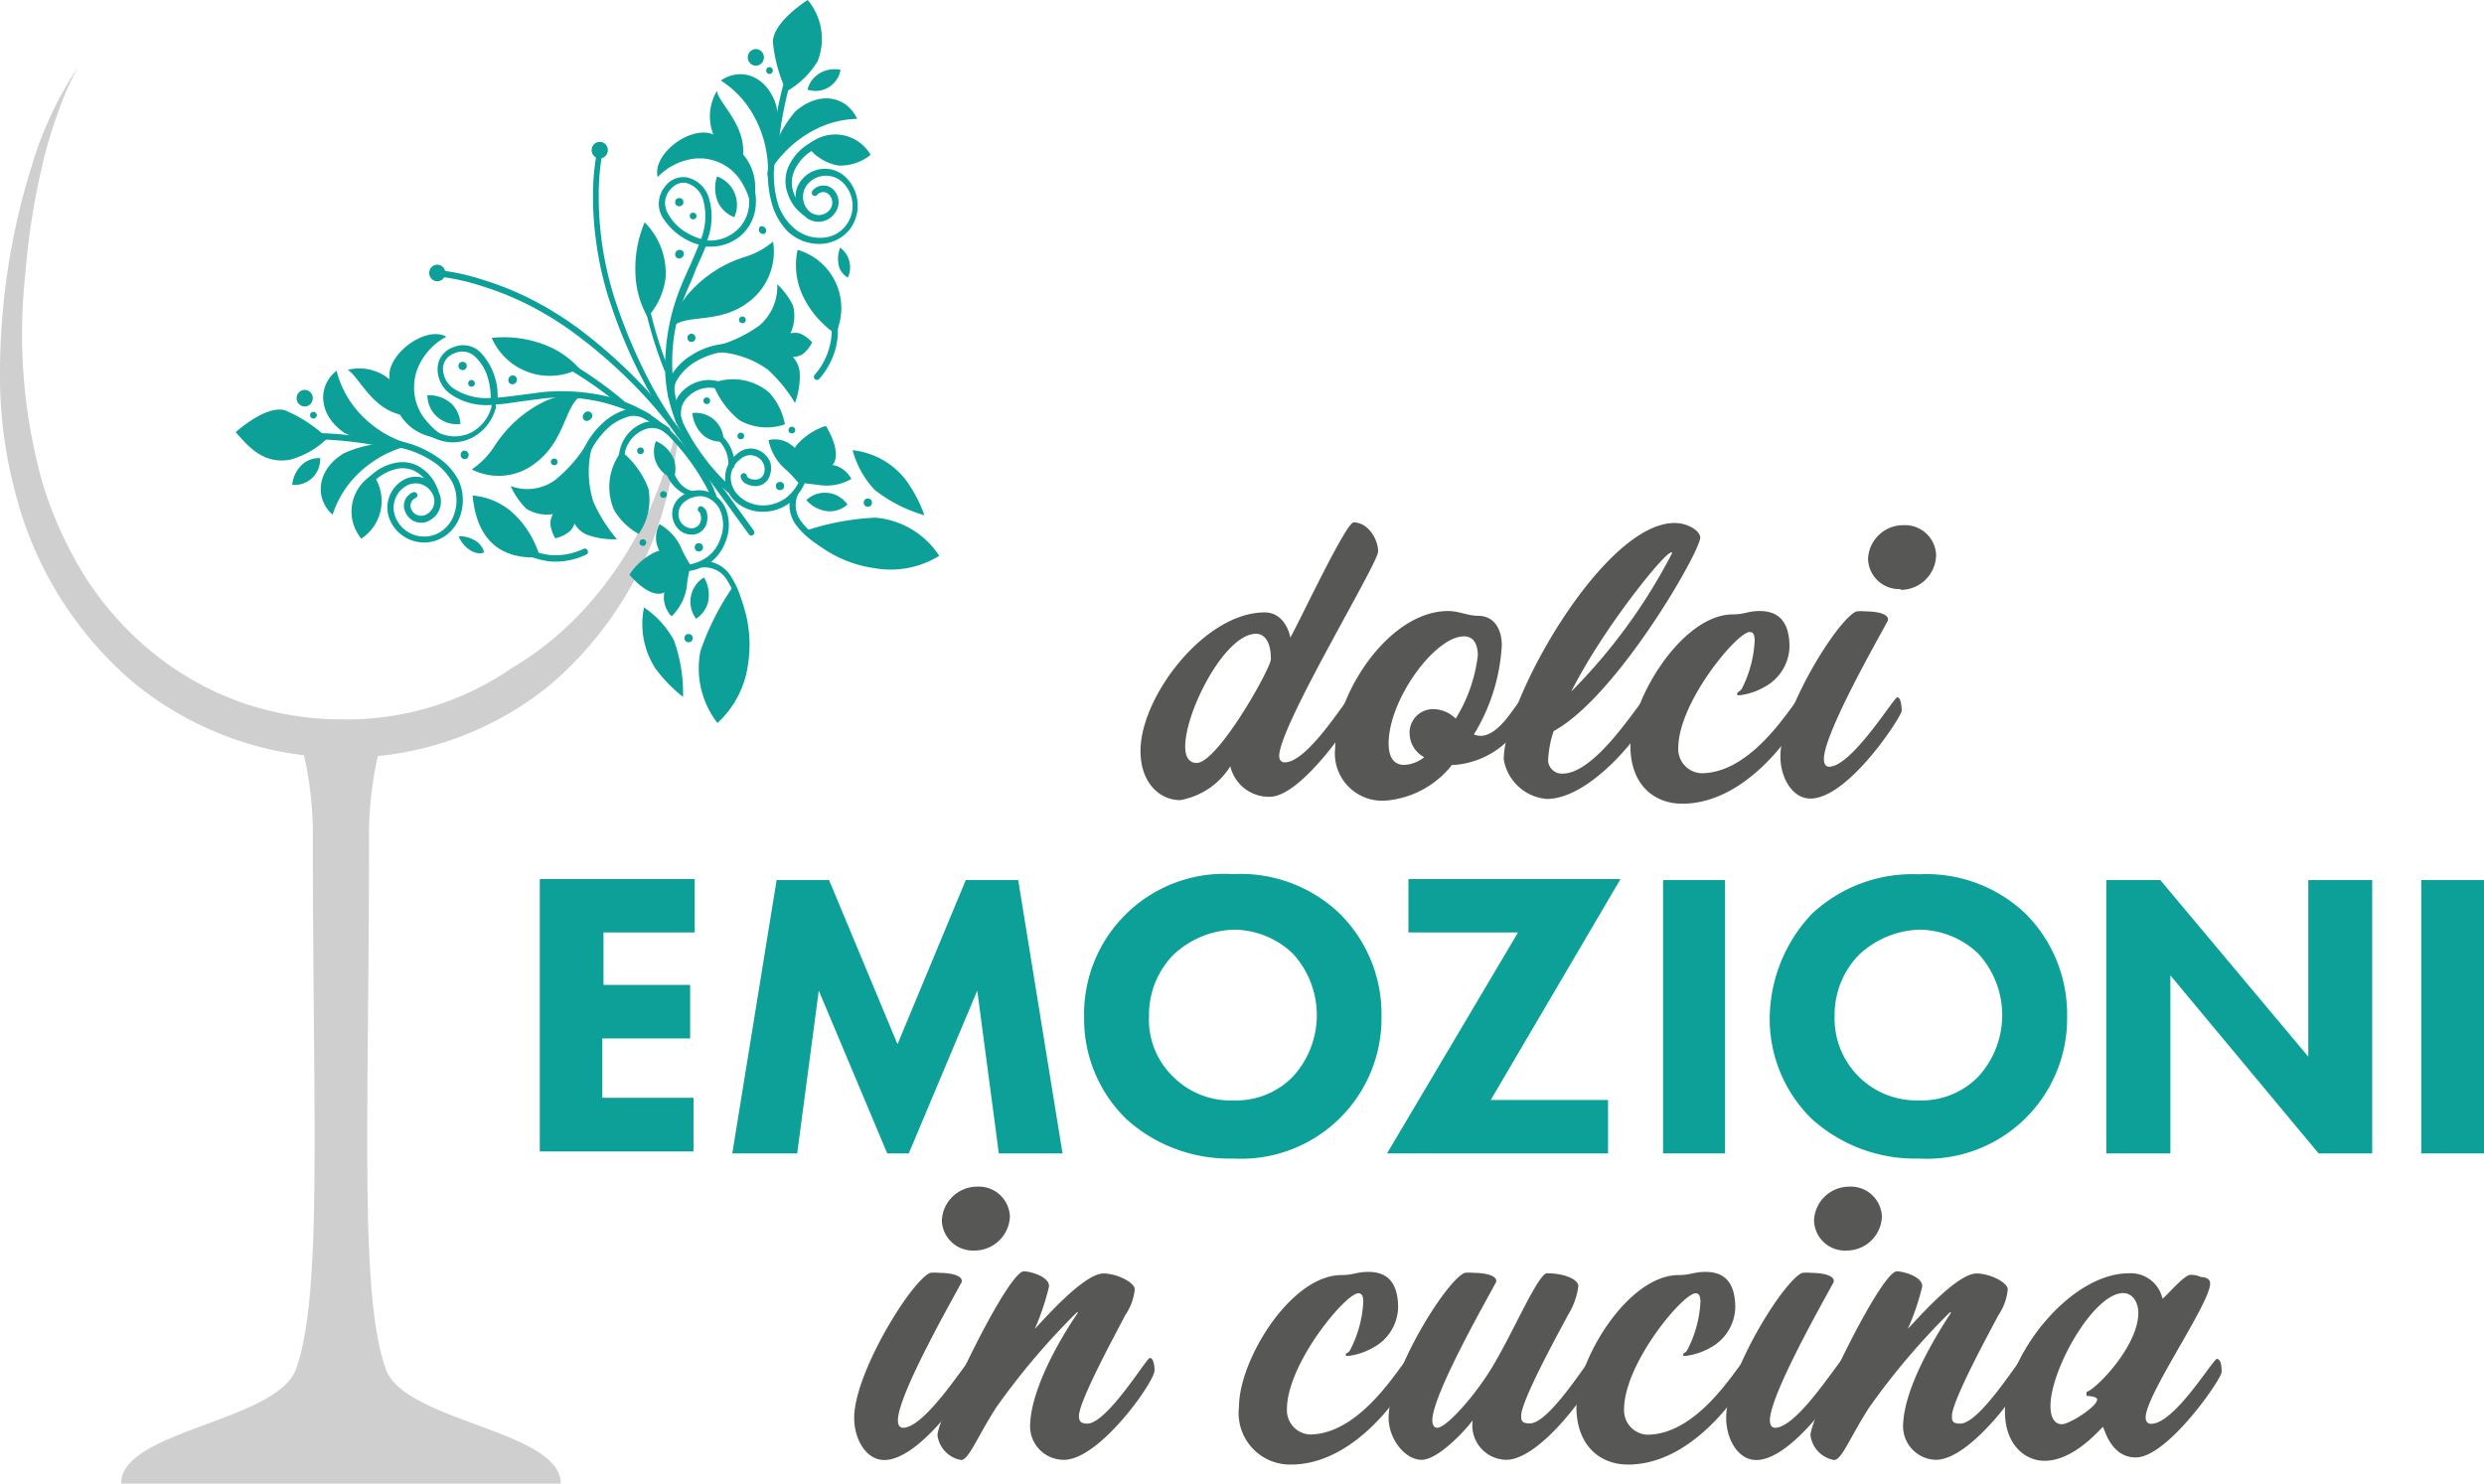 <svg id="Livello_1" data-name="Livello 1" xmlns="http://www.w3.org/2000/svg" width="125.54" height="75" viewBox="0 0 125.54 75">
  <defs>
    <style>
      .cls-1 {
        fill: #575756;
      }

      .cls-2 {
        fill: #0da098;
      }

      .cls-3 {
        fill: #cfcfcf;
      }
    </style>
  </defs>
  <title>Logo dolci emozioni in cucina Rea</title>
  <g>
    <g>
      <path class="cls-1" d="M67.47,39.85c0,.19.1.32.28.32,1.19,0,3.14-3.29,3.3-3.29s.26.32.26.67S68.6,41.91,67,41.91a2,2,0,0,1-2-1.54,3.76,3.76,0,0,1-2.54,1.71c-1,0-2-.84-2-2.49,0-2.73,3.23-7,6.28-7,1,0,1.28,1.11,1.29,1.28.5-.89,2.82-5.83,3.2-5.83.74,0,1.24.86,1.24,1.47S67.47,38.33,67.47,39.85ZM66.3,33.67c-1.57,0-3.58,3.92-3.58,5.7,0,.52.19.83.58.83,1.06,0,3.75-4.78,3.75-5.25C67.05,34,66.68,33.67,66.3,33.67Z" transform="translate(-2.82 -1.63)"/>
      <path class="cls-1" d="M80,37.64a4.36,4.36,0,0,1-3.65,2.66h-.15a4.74,4.74,0,0,1-3.31,1.8,2.39,2.39,0,0,1-2.59-2.66c0-2.71,2.71-6.92,5.71-6.92.54,0,1,.24,1.5.24.88,0,1.21.75,1.21,1.49a9.62,9.62,0,0,1-1.41,4.51,1.14,1.14,0,0,0,.32.07c1.07,0,1.87-1.84,2.13-1.84s.28.25.28.49A.31.31,0,0,1,80,37.64ZM76.81,33.8C75.34,33.8,73,37,73,39.22c0,.63.22,1.08.8,1.08a1.78,1.78,0,0,0,1-.39,1.39,1.39,0,0,1-.74-1.19,1.19,1.19,0,0,1,1.24-1.24,1.64,1.64,0,0,1,1.09.48,7.79,7.79,0,0,0,1.12-3.21C77.5,34.28,77.35,33.8,76.81,33.8Z" transform="translate(-2.82 -1.63)"/>
      <path class="cls-1" d="M81.34,38.59a5.35,5.35,0,0,0-.28,1.5.7.7,0,0,0,.73.65c1.76,0,4-3.86,4.23-3.86s.24.41.24.61c0,.65-2.88,4.53-5.27,4.53a2.4,2.4,0,0,1-2.17-2c0-3,5.05-11.95,8.63-11.95.72,0,1.3.43,1.3.73C88.75,29.52,84.53,36.86,81.34,38.59Zm5.89-9c-.28,0-3.35,3.73-5,7a28.45,28.45,0,0,0,5.1-7A.06.06,0,0,0,87.23,29.57Z" transform="translate(-2.82 -1.63)"/>
      <path class="cls-1" d="M87.84,42.26c-1.39,0-2.62-.92-2.62-2.93,0-2.35,2.62-6.64,5.18-6.64.59,0,.76-.17,1.35-.17.86,0,1.51.43,1.51,1.82a2.38,2.38,0,0,1-1.23,2,3.42,3.42,0,0,1-1.29.44c-.13,0-.12,0-.12-.09s.1-.06.23-.24A5.94,5.94,0,0,0,91.5,34c0-.25-.06-.42-.25-.42-.64,0-3.61,3.56-3.61,5.86a1.22,1.22,0,0,0,1.16,1.28c2.75,0,4.76-3.84,5-3.84s.22.43.22.65S91.48,42.26,87.84,42.26Z" transform="translate(-2.82 -1.63)"/>
      <path class="cls-1" d="M94.32,42c-.93,0-1.52-1.07-1.52-2.13,0-2.27,2.89-6.94,3.84-7.33a2.27,2.27,0,0,1,.48,0c.47,0,1.12.09,1.12.41a.29.29,0,0,1-.06.15C97.79,33.84,95,38.7,95,40c0,.28.11.39.26.39,1.15,0,3.28-3.51,3.45-3.51s.22.43.22.69S96.25,42,94.32,42Zm4.55-10.59a1.57,1.57,0,0,1-1.64-1.53,1.78,1.78,0,0,1,1.8-1.7,1.57,1.57,0,0,1,1.64,1.52A1.79,1.79,0,0,1,98.87,31.45Z" transform="translate(-2.82 -1.63)"/>
    </g>
    <g>
      <path class="cls-1" d="M47.51,75.44c-.93,0-1.52-1.07-1.52-2.13,0-2.26,2.89-6.94,3.84-7.33a2.27,2.27,0,0,1,.48,0c.47,0,1.12.1,1.12.41a.29.29,0,0,1-.06.15c-.39.74-3.17,5.6-3.17,6.89,0,.27.11.38.26.38,1.15,0,3.28-3.5,3.45-3.5s.22.42.22.68S49.44,75.44,47.51,75.44Zm4.55-10.59a1.57,1.57,0,0,1-1.64-1.52,1.79,1.79,0,0,1,1.8-1.71,1.57,1.57,0,0,1,1.64,1.52A1.79,1.79,0,0,1,52.06,64.85Z" transform="translate(-2.82 -1.63)"/>
      <path class="cls-1" d="M56.59,75.43a1.7,1.7,0,0,1-1.71-1.66c0-2.11,1.95-5.12,2.43-5.79l-.07,0a36,36,0,0,0-4.07,4.8c-1,1.56-1.39,2.66-1.78,2.66a1.46,1.46,0,0,1-1.19-1.25c0-.87,3.55-8.29,4.37-8.29.27,0,1.27.24,1.27.76a12.89,12.89,0,0,1-.72,2.15l0,0c.33-.33,2.45-2.8,3.47-2.8.69,0,1.58.46,1.58.8a2.79,2.79,0,0,1-.49,1.32c-.24.5-2.33,4.28-2.33,5.08,0,.22.05.39.42.39,1,0,3-3.32,3.16-3.32s.24.31.24.63C61.19,71.44,58.41,75.43,56.59,75.43Z" transform="translate(-2.82 -1.63)"/>
      <path class="cls-1" d="M68.06,75.67a2.6,2.6,0,0,1-2.62-2.93c0-2.36,2.62-6.65,5.18-6.65.59,0,.76-.16,1.36-.16.85,0,1.5.42,1.5,1.81a2.37,2.37,0,0,1-1.23,2,3.42,3.42,0,0,1-1.29.44c-.13,0-.12,0-.12-.09s.1,0,.23-.24a5.88,5.88,0,0,0,.65-2.41c0-.26-.06-.43-.25-.43-.64,0-3.61,3.56-3.61,5.87A1.23,1.23,0,0,0,69,74.15c2.74,0,4.75-3.85,5-3.85s.22.43.22.65S71.7,75.67,68.06,75.67Z" transform="translate(-2.82 -1.63)"/>
      <path class="cls-1" d="M78.94,75.43a1.74,1.74,0,0,1-1.69-2c-.3.43-1.73,2-2.58,2S73,74.37,73,73.31c0-2.26,2.9-6.94,3.84-7.33a2.34,2.34,0,0,1,.48,0c.47,0,1.12.1,1.12.41a.29.29,0,0,1-.06.15c-.39.74-3.17,5.6-3.17,6.89,0,.27.11.38.26.38.43,0,2-1.67,3-3.47C79.38,68.76,80.59,66,81,66c.91,0,1.59.32,1.59.65a3.69,3.69,0,0,1-.53,1.47c-.26.5-2.36,4.28-2.36,5.08,0,.22,0,.39.44.39,1,0,3-3.32,3.14-3.32s.24.31.24.63C83.52,71.44,80.76,75.43,78.94,75.43Z" transform="translate(-2.82 -1.63)"/>
      <path class="cls-1" d="M85.1,75.67c-1.39,0-2.61-.93-2.61-2.93,0-2.36,2.61-6.65,5.17-6.65.6,0,.76-.16,1.36-.16.85,0,1.5.42,1.5,1.81a2.38,2.38,0,0,1-1.22,2,3.46,3.46,0,0,1-1.3.44c-.13,0-.11,0-.11-.09s.09,0,.22-.24a5.88,5.88,0,0,0,.65-2.41c0-.26-.06-.43-.24-.43-.65,0-3.62,3.56-3.62,5.87a1.23,1.23,0,0,0,1.17,1.28c2.74,0,4.75-3.85,5-3.85s.22.43.22.65S88.74,75.67,85.1,75.67Z" transform="translate(-2.82 -1.63)"/>
      <path class="cls-1" d="M91.58,75.44c-.93,0-1.52-1.07-1.52-2.13,0-2.26,2.9-6.94,3.84-7.33a2.34,2.34,0,0,1,.48,0c.47,0,1.12.1,1.12.41a.29.29,0,0,1-.06.15c-.39.74-3.17,5.6-3.17,6.89,0,.27.11.38.26.38,1.15,0,3.28-3.5,3.45-3.5s.22.42.22.68S93.51,75.44,91.58,75.44Zm4.55-10.59a1.56,1.56,0,0,1-1.63-1.52,1.78,1.78,0,0,1,1.79-1.71,1.57,1.57,0,0,1,1.64,1.52A1.78,1.78,0,0,1,96.13,64.85Z" transform="translate(-2.82 -1.63)"/>
      <path class="cls-1" d="M100.66,75.43A1.7,1.7,0,0,1,99,73.77c0-2.11,2-5.12,2.43-5.79l-.07,0a36,36,0,0,0-4.07,4.8c-1,1.56-1.39,2.66-1.78,2.66a1.46,1.46,0,0,1-1.19-1.25c0-.87,3.55-8.29,4.37-8.29.27,0,1.28.24,1.28.76a12,12,0,0,1-.73,2.15l0,0c.33-.33,2.45-2.8,3.47-2.8.69,0,1.58.46,1.58.8a2.77,2.77,0,0,1-.48,1.32c-.25.5-2.34,4.28-2.34,5.08,0,.22,0,.39.42.39,1,0,3-3.32,3.16-3.32s.24.31.24.63C105.26,71.44,102.48,75.43,100.66,75.43Z" transform="translate(-2.82 -1.63)"/>
      <path class="cls-1" d="M110.76,75.31c-1.3,0-1.6-1.54-1.66-1.54s-1.41,1.71-2.95,1.71c-1,0-2-.83-2-2.48,0-2.73,3.23-7,6.27-7a1.64,1.64,0,0,1,1.69,1.28c.09,0,1.08-1.2,1.41-1.2a1.21,1.21,0,0,1,.54.11c.19,0,.46.07.46.33,0,1-3.26,5.62-3.26,6.77,0,.19.09.32.28.32,1.18,0,3.13-3.28,3.32-3.28s.24.31.24.66S112.37,75.31,110.76,75.31ZM110.13,67c-1.51,0-3.68,3.88-3.68,5.7,0,.59.2.93.58.93s1.78-.89,1.78-1.25c0-.14-.39-.18-.54-.18V72c.48-.13,2.62-2.32,2.62-4C110.89,67.43,110.57,67,110.13,67Z" transform="translate(-2.82 -1.63)"/>
    </g>
    <path class="cls-2" d="M37.93,48.77H33.32v2.65H37.7v2.71H33.26v3h4.61v2.71H30.1V46.07h7.83Z" transform="translate(-2.82 -1.63)"/>
    <path class="cls-2" d="M39.83,59.94l2.24-13.82h2.65l3.46,8.3,3.45-8.3h2.65l2.24,13.82H53.3l-1.09-8.23-3.46,8.23H47.66L44.2,51.71l-1.09,8.23Z" transform="translate(-2.82 -1.63)"/>
    <path class="cls-2" d="M70.5,47.79A7.14,7.14,0,0,1,72.64,53a7.1,7.1,0,0,1-7.49,7.2,7.76,7.76,0,0,1-5.41-2,7.06,7.06,0,0,1-2.13-5.13,7.09,7.09,0,0,1,7.54-7.25A7.24,7.24,0,0,1,70.5,47.79Zm-8.4,2.13A4.35,4.35,0,0,0,60.89,53a4,4,0,0,0,1.27,3.11,4.08,4.08,0,0,0,3,1.15,4,4,0,0,0,3-1.2,4.6,4.6,0,0,0,0-6.22,4.34,4.34,0,0,0-3-1.21A4.66,4.66,0,0,0,62.1,49.92Z" transform="translate(-2.82 -1.63)"/>
    <path class="cls-2" d="M78.16,57.24h5.93v2.7H72.92l6.62-11.17H74v-2.7H84.72Z" transform="translate(-2.82 -1.63)"/>
    <path class="cls-2" d="M90,46.12V59.94H86.87V46.12Z" transform="translate(-2.82 -1.63)"/>
    <path class="cls-2" d="M105.16,47.79A7.18,7.18,0,0,1,107.29,53a7.09,7.09,0,0,1-7.49,7.2,7.78,7.78,0,0,1-5.41-2,7.06,7.06,0,0,1-2.13-5.13,7.76,7.76,0,0,1,2.13-5.24,7.44,7.44,0,0,1,5.41-2A7.28,7.28,0,0,1,105.16,47.79Zm-8.41,2.13A4.35,4.35,0,0,0,95.54,53a4.14,4.14,0,0,0,4.26,4.26,4,4,0,0,0,3-1.2,4.6,4.6,0,0,0,0-6.22,4.34,4.34,0,0,0-3-1.21A4.66,4.66,0,0,0,96.75,49.92Z" transform="translate(-2.82 -1.63)"/>
    <path class="cls-2" d="M109.27,59.94V46.12H112l7.48,8.93V46.12h3.23V59.94H120l-7.49-9v9Z" transform="translate(-2.82 -1.63)"/>
    <path class="cls-2" d="M128.36,46.12V59.94h-3.17V46.12Z" transform="translate(-2.82 -1.63)"/>
    <g>
      <path class="cls-3" d="M22.32,70.85c-1.35-3.78-.85-12.68-.85-26.71A18.19,18.19,0,0,1,22,39.5H18.11a18.19,18.19,0,0,1,.52,4.64c0,14,.5,22.93-.85,26.71-1,2.66-8.84,3.09-8.84,5.78H31.16C31.16,73.94,23.27,73.51,22.32,70.85Z" transform="translate(-2.82 -1.63)"/>
      <path class="cls-3" d="M28.69,35.4A14.69,14.69,0,0,1,20.13,38a15.47,15.47,0,0,1-5-.82,15.19,15.19,0,0,1-4.46-2.45A16.18,16.18,0,0,1,7.2,30.91,19.85,19.85,0,0,1,5,26.15a27.81,27.81,0,0,1-.9-10.66,36.24,36.24,0,0,1,.83-5.38,21.26,21.26,0,0,1,.76-2.62A14.61,14.61,0,0,1,6.78,5a18.28,18.28,0,0,0-2.35,5,34.86,34.86,0,0,0-1.24,5.42A35.75,35.75,0,0,0,2.82,21a23.07,23.07,0,0,0,.79,5.6,18.59,18.59,0,0,0,6,9.57,16.71,16.71,0,0,0,10.55,3.76,16.32,16.32,0,0,0,10.55-3.75,18.5,18.5,0,0,0,5.86-9.64,24.51,24.51,0,0,0,.71-4.8C36.41,27.77,33.1,32.81,28.69,35.4Z" transform="translate(-2.82 -1.63)"/>
      <g>
        <g>
          <path class="cls-2" d="M19.83,20.37c-1,.8-.91,2.25.39,3.14a5.79,5.79,0,0,0,3.43.61,5.52,5.52,0,0,1-2.79-1.75A4.92,4.92,0,0,1,19.83,20.37Z" transform="translate(-2.82 -1.63)"/>
          <path class="cls-2" d="M20.19,24.55c-1.34.81-1.51,2.25-.56,3.1a5,5,0,0,1,1.15-1.93,5.58,5.58,0,0,1,2.87-1.6A5.81,5.81,0,0,0,20.19,24.55Z" transform="translate(-2.82 -1.63)"/>
          <path class="cls-2" d="M21.08,28.86a2.27,2.27,0,0,0,.59-3.24A2.15,2.15,0,0,0,21.08,28.86Z" transform="translate(-2.82 -1.63)"/>
          <path class="cls-2" d="M23,25a2.47,2.47,0,0,0-1.62.87,2.38,2.38,0,0,0-.47.74.17.17,0,0,0,.09.21.16.16,0,0,0,.2-.09A2.38,2.38,0,0,1,23,25.31a1.39,1.39,0,0,1,1.06.32,1.82,1.82,0,0,1,.59.84.16.16,0,0,0,.2.1l.05,0a.17.17,0,0,0,.05-.18,2.11,2.11,0,0,0-.7-1A1.7,1.7,0,0,0,23,25Z" transform="translate(-2.82 -1.63)"/>
          <path class="cls-2" d="M22.74,23.88a.16.16,0,0,0-.18.14.16.16,0,0,0,.13.18,4.94,4.94,0,0,1,2.14.85,3,3,0,0,1,.87,1,2.1,2.1,0,0,1,.07,1.58,1.64,1.64,0,0,1-.9,1,1.56,1.56,0,0,1-2.06-.85,1.27,1.27,0,0,1,.65-1.64.93.93,0,0,1,.73,0,1,1,0,0,1,.52.52.76.76,0,0,1-.39,1,.54.54,0,0,1-.72-.3.42.42,0,0,1,.22-.55.16.16,0,0,0,.08-.21.16.16,0,0,0-.21-.08.73.73,0,0,0-.38,1,.86.86,0,0,0,1.13.47l.22-.13A1.08,1.08,0,0,0,25,26.52a1.26,1.26,0,0,0-1.66-.69,1.6,1.6,0,0,0-.82,2.07,1.88,1.88,0,0,0,2.48,1,2,2,0,0,0,.38-.22,2.08,2.08,0,0,0,.69-.95A2.41,2.41,0,0,0,26,25.92a3.14,3.14,0,0,0-1-1.13A5.19,5.19,0,0,0,22.74,23.88Z" transform="translate(-2.82 -1.63)"/>
          <path class="cls-2" d="M32.18,18.33a17.15,17.15,0,0,0-2.67-1.65,15.48,15.48,0,0,0-2.3-.91A10.79,10.79,0,0,0,25,15.29a.16.16,0,0,0-.17.15.15.15,0,0,0,.14.17,10.94,10.94,0,0,1,2.16.47,15.24,15.24,0,0,1,2.25.89A16.43,16.43,0,0,1,32,18.59a25.29,25.29,0,0,1,3.29,2.95,22.67,22.67,0,0,1,2.09,2.6,14.74,14.74,0,0,1,1.42,2.57.15.15,0,0,0,.2.09l0,0a.15.15,0,0,0,0-.18A13.5,13.5,0,0,0,37.63,24a22.17,22.17,0,0,0-2.12-2.65A25.94,25.94,0,0,0,32.18,18.33Z" transform="translate(-2.82 -1.63)"/>
          <path class="cls-2" d="M22.5,20.67c.19,3.44,2.94,3.1,3,3.14a3.06,3.06,0,0,1-1-.76,2.61,2.61,0,0,1-.48-3,3.17,3.17,0,0,1,1.36-1.4C24.34,18.08,22.43,19.5,22.5,20.67Z" transform="translate(-2.82 -1.63)"/>
          <path class="cls-2" d="M20.39,20.33c.4.21.87,1.19,1.69,1.8a2.67,2.67,0,0,0,1.67.54,6,6,0,0,0-1.14-1.77A2.38,2.38,0,0,0,20.39,20.33Z" transform="translate(-2.82 -1.63)"/>
          <path class="cls-2" d="M30.19,22A6.31,6.31,0,0,0,27.8,24.2a4,4,0,0,1-1.14,1.16A3,3,0,0,0,29.93,25c1.5-1.15,1.45-3,2.32-3.38A3.58,3.58,0,0,0,30.19,22Z" transform="translate(-2.82 -1.63)"/>
          <path class="cls-2" d="M27.67,18.71a3.2,3.2,0,0,0,4.43,1.55,4.51,4.51,0,0,0-1.78-1.21A5.79,5.79,0,0,0,27.67,18.71Z" transform="translate(-2.82 -1.63)"/>
          <path class="cls-2" d="M30.38,19.3a.16.16,0,0,0-.21.08.17.17,0,0,0,.08.21,19.18,19.18,0,0,1,3.9,2.53.15.15,0,0,0,.2,0l0,0a.16.16,0,0,0,0-.22A19.13,19.13,0,0,0,30.38,19.3Z" transform="translate(-2.82 -1.63)"/>
          <path class="cls-2" d="M33.54,21.68a10.23,10.23,0,0,0-3.27-.23l-1,.13c-.45.06-.89.12-1.3.15a3.19,3.19,0,0,0-.86-2.28,1.25,1.25,0,0,0-1.37-.27,1.16,1.16,0,0,0-.8,1,1.54,1.54,0,0,0,.72,1.42,3.18,3.18,0,0,0,2,.5s0,.07,0,.1a2.08,2.08,0,0,1-.75,1.12l-.16.11a1.83,1.83,0,0,1-1.45.19,2.12,2.12,0,0,1-1.33-1.05,2.19,2.19,0,0,1-.26-1.36A.16.16,0,0,0,23.5,21a.16.16,0,0,0-.19.12,2.55,2.55,0,0,0,.29,1.59,2.45,2.45,0,0,0,1.53,1.2,2.12,2.12,0,0,0,1.69-.23l.18-.12a2.44,2.44,0,0,0,.88-1.31l0-.18c.43,0,.89-.1,1.37-.16l1-.13a8.59,8.59,0,0,1,6.14,1.67,11.43,11.43,0,0,1,2.45,3.45.15.15,0,0,0,.21.08l0,0a.15.15,0,0,0,0-.19,11.79,11.79,0,0,0-.65-1.23,10.53,10.53,0,0,0-1.88-2.33A7,7,0,0,0,33.54,21.68Zm-5.92.07a3.05,3.05,0,0,1-1.83-.45,1.23,1.23,0,0,1-.58-1.11.83.83,0,0,1,.32-.56,1.06,1.06,0,0,1,.28-.15.94.94,0,0,1,1.05.21,2.4,2.4,0,0,1,.65,1.17A3.5,3.5,0,0,1,27.62,21.75Z" transform="translate(-2.82 -1.63)"/>
          <path class="cls-2" d="M33.85,27.4a3.19,3.19,0,0,0,1.25,1.22,3,3,0,0,0,.49-2.29,4.42,4.42,0,0,0-1.36-1.88A2.93,2.93,0,0,0,33.85,27.4Z" transform="translate(-2.82 -1.63)"/>
          <path class="cls-2" d="M35.36,23a1.94,1.94,0,0,0-1.19,1.29,3,3,0,0,0,.07,1.8.16.16,0,0,0,.2.09.05.05,0,0,0,0,0,.17.17,0,0,0,.05-.19,2.87,2.87,0,0,1-.06-1.6,1.64,1.64,0,0,1,1-1.06,1,1,0,0,1,1,.18.16.16,0,0,0,.22,0,.16.16,0,0,0,0-.23A1.32,1.32,0,0,0,35.36,23Z" transform="translate(-2.82 -1.63)"/>
          <path class="cls-2" d="M32.57,23.91a7.21,7.21,0,0,1-1.71,2,2.39,2.39,0,0,1-2.23.29,3.78,3.78,0,0,0,.78,1.14,1.94,1.94,0,0,0,1.35.28,1.26,1.26,0,0,0-.13.46,1.85,1.85,0,0,0,.25.76,1.63,1.63,0,0,0,.78-.39,1.22,1.22,0,0,0,.2-.35,1.27,1.27,0,0,0,.67.58,4,4,0,0,0,1.47.21A7.89,7.89,0,0,1,32.81,27a5,5,0,0,1-.09-2.71C32.85,23.81,32.57,23.91,32.57,23.91Z" transform="translate(-2.82 -1.63)"/>
          <path class="cls-2" d="M34.67,22.28a3,3,0,0,0-1.39.74,4,4,0,0,0-1.1,1.68,5,5,0,0,0-.23,1,.16.16,0,0,0,.14.18.2.2,0,0,0,.11,0,.14.14,0,0,0,.06-.12,4.18,4.18,0,0,1,1.22-2.43,2.56,2.56,0,0,1,1.23-.67,1.29,1.29,0,0,1,.79.19.15.15,0,0,0,.21-.07.16.16,0,0,0-.07-.22A1.65,1.65,0,0,0,34.67,22.28Z" transform="translate(-2.82 -1.63)"/>
          <path class="cls-2" d="M36,29.51a3.22,3.22,0,0,0-1.37,1.17s.89,1.11,1.63.95c.56-.12.94-1.47.94-1.47S36.62,29.3,36,29.51Z" transform="translate(-2.82 -1.63)"/>
          <path class="cls-2" d="M36,29.09a2.54,2.54,0,0,0,.85,1.32,2.58,2.58,0,0,0-.48,1.47,1.44,1.44,0,0,0,.39.91,2.61,2.61,0,0,0,.78-1.58c0-.25.18-1,.18-1a8.37,8.37,0,0,1-.42-.76,2.59,2.59,0,0,0-1.15-1.32A1.45,1.45,0,0,0,36,29.09Z" transform="translate(-2.82 -1.63)"/>
          <path class="cls-2" d="M35.93,35.4a7.12,7.12,0,0,0,1.41,1.46A7.93,7.93,0,0,0,36.88,34a4.71,4.71,0,0,0-1.51-1.66A4.12,4.12,0,0,0,35.93,35.4Z" transform="translate(-2.82 -1.63)"/>
          <path class="cls-2" d="M39.08,38.18a4.91,4.91,0,0,0,1.55-3,6.45,6.45,0,0,0-.69-4,13.36,13.36,0,0,0-1.72,3.36A4.51,4.51,0,0,0,39.08,38.18Z" transform="translate(-2.82 -1.63)"/>
          <path class="cls-2" d="M37.29,26.69a1.09,1.09,0,0,0-.45,1.23,1.06,1.06,0,0,0,.33.52,1,1,0,0,0,.6.22.78.78,0,0,0,.78-.65,1.09,1.09,0,0,0,0-.44.48.48,0,0,0-.24-.33.15.15,0,0,0-.21.08.16.16,0,0,0,.08.21s.11.19.06.41a.48.48,0,0,1-.47.4.69.69,0,0,1-.63-.51.78.78,0,0,1,.33-.87,1.17,1.17,0,0,1,1-.21,1.27,1.27,0,0,1,.77.74,1.88,1.88,0,0,1,0,1.34,1.92,1.92,0,0,1-.65.94,2.32,2.32,0,0,1-1.39.44,2,2,0,0,1-.61-.12.15.15,0,0,0-.21.08.16.16,0,0,0,.08.21,2,2,0,0,0,.71.15,2.6,2.6,0,0,0,1.6-.5l0,0a2.37,2.37,0,0,0,.74-1.07,2.21,2.21,0,0,0,0-1.58,1.56,1.56,0,0,0-1-.92A1.47,1.47,0,0,0,37.29,26.69Z" transform="translate(-2.82 -1.63)"/>
          <path class="cls-2" d="M38.31,30a.15.15,0,0,0-.15.17.16.16,0,0,0,.17.15,1.3,1.3,0,0,1,1.19.57,3.91,3.91,0,0,1,.63,1.83A4.19,4.19,0,0,1,40,34.44a.16.16,0,0,0,.1.21.12.12,0,0,0,.14,0,.11.11,0,0,0,.06-.07,4.36,4.36,0,0,0,.12-1.86,4.18,4.18,0,0,0-.69-2A1.6,1.6,0,0,0,38.31,30Z" transform="translate(-2.82 -1.63)"/>
          <path class="cls-2" d="M26.7,26.68c.09.6.25,3.33,3.41,3.12a4.89,4.89,0,0,0-1.37-2.24A3.46,3.46,0,0,0,26.7,26.68Z" transform="translate(-2.82 -1.63)"/>
          <path class="cls-2" d="M32.35,29.36a3.38,3.38,0,0,1-1.59.34,3.11,3.11,0,0,1-1.92-.82,2.68,2.68,0,0,1-.56-.71.15.15,0,0,0-.21-.07.16.16,0,0,0-.08.21,3.05,3.05,0,0,0,.63.8,3.46,3.46,0,0,0,2.11.91,3.58,3.58,0,0,0,1.77-.38h0a.18.18,0,0,0,0-.21A.17.17,0,0,0,32.35,29.36Z" transform="translate(-2.82 -1.63)"/>
          <path class="cls-2" d="M26,28.74c.21.54.81,1,1.29.82A1,1,0,0,0,26.9,29,1.53,1.53,0,0,0,26,28.74Z" transform="translate(-2.82 -1.63)"/>
          <path class="cls-2" d="M36.87,25.83a1.48,1.48,0,0,0,0-1,1.68,1.68,0,0,0-.9-.9A1.44,1.44,0,0,0,36.87,25.83Z" transform="translate(-2.82 -1.63)"/>
          <path class="cls-2" d="M24.42,21.61a1.47,1.47,0,0,0,1.67,1.45,1.52,1.52,0,0,0-.43-1A1.71,1.71,0,0,0,24.42,21.61Z" transform="translate(-2.82 -1.63)"/>
          <path class="cls-2" d="M17.59,26.14A1.29,1.29,0,0,0,19,24.79a1.27,1.27,0,0,0-.87.29A1.59,1.59,0,0,0,17.59,26.14Z" transform="translate(-2.82 -1.63)"/>
          <path class="cls-2" d="M38,32.91a1.43,1.43,0,0,0,.6-.82,1.73,1.73,0,0,0-.2-1.27A1.44,1.44,0,0,0,38,32.91Z" transform="translate(-2.82 -1.63)"/>
          <path class="cls-2" d="M36.74,25.15c0-.15-.06-.22-.11-.26a.16.16,0,0,0-.23,0,.17.17,0,0,0,0,.21,1.27,1.27,0,0,1,0,.14,1.93,1.93,0,0,0,1.39,1.51.13.13,0,0,0,.12,0,.17.17,0,0,0,.06-.1.17.17,0,0,0-.13-.19C37.1,26.3,36.86,25.52,36.74,25.15Zm-.33,0Z" transform="translate(-2.82 -1.63)"/>
          <path class="cls-2" d="M26.16,24.47a.23.23,0,0,0,0,.31.21.21,0,0,0,.29,0,.22.22,0,0,0-.25-.35Z" transform="translate(-2.82 -1.63)"/>
          <ellipse class="cls-2" cx="15.4" cy="20.13" rx="0.41" ry="0.42"/>
          <ellipse class="cls-2" cx="22.1" cy="13.8" rx="0.41" ry="0.42"/>
          <ellipse class="cls-2" cx="23.38" cy="18.5" rx="0.21" ry="0.21"/>
          <path class="cls-2" d="M28.57,20.69a.23.23,0,0,0,0,.31.21.21,0,0,0,.29,0,.22.22,0,0,0,.05-.3A.21.21,0,0,0,28.57,20.69Z" transform="translate(-2.82 -1.63)"/>
          <path class="cls-2" d="M32.33,22.55a.22.22,0,0,0,0,.3.2.2,0,0,0,.29,0,.22.22,0,1,0-.25-.35Z" transform="translate(-2.82 -1.63)"/>
          <ellipse class="cls-2" cx="34.8" cy="32.26" rx="0.21" ry="0.21"/>
          <ellipse class="cls-2" cx="35.32" cy="27.67" rx="0.21" ry="0.21"/>
          <circle class="cls-2" cx="32.37" cy="22.79" r="0.17"/>
          <circle class="cls-2" cx="28.01" cy="23.35" r="0.17"/>
          <circle class="cls-2" cx="23.83" cy="19.38" r="0.17"/>
          <circle class="cls-2" cx="15.84" cy="20.99" r="0.17"/>
          <circle class="cls-2" cx="33.53" cy="25" r="0.17"/>
          <circle class="cls-2" cx="32.49" cy="27.43" r="0.17"/>
          <path class="cls-2" d="M14.73,23.48c.59.65,1.36,1.64,2.75,1.39a4.24,4.24,0,0,0,1.89-1.09,7.28,7.28,0,0,0-2.15-1.41C16.24,22.1,14.73,23.48,14.73,23.48Z" transform="translate(-2.82 -1.63)"/>
          <path class="cls-2" d="M18.07,23.52a.16.16,0,0,0-.15.16.16.16,0,0,0,.16.16,18.3,18.3,0,0,1,4,.36.16.16,0,0,0,.15,0,.2.2,0,0,0,.06-.07.16.16,0,0,0-.09-.21A17.66,17.66,0,0,0,18.07,23.52Z" transform="translate(-2.82 -1.63)"/>
          <path class="cls-2" d="M39.25,5.7a4.92,4.92,0,0,1,1.56,1.6,5.75,5.75,0,0,1,.82,3.24A6.13,6.13,0,0,0,42.06,7C41.61,5.47,40.28,5,39.25,5.7Z" transform="translate(-2.82 -1.63)"/>
          <path class="cls-2" d="M43,7.28a6.19,6.19,0,0,0-1.41,3.26A5.73,5.73,0,0,1,44,8.19a4.83,4.83,0,0,1,2.14-.55C45.6,6.47,44.2,6.21,43,7.28Z" transform="translate(-2.82 -1.63)"/>
          <path class="cls-2" d="M43.61,9A2.47,2.47,0,0,0,45.2,10a2.43,2.43,0,0,0,1.62-.54A2.06,2.06,0,0,0,43.61,9Z" transform="translate(-2.82 -1.63)"/>
          <path class="cls-2" d="M44.77,8.53a2.48,2.48,0,0,0-.83.24,2.57,2.57,0,0,0-1.29,1.33,1.84,1.84,0,0,0,0,1.37,2.11,2.11,0,0,0,.73,1,.15.15,0,0,0,.18,0,.08.08,0,0,0,0,0,.16.16,0,0,0,0-.22,1.87,1.87,0,0,1-.61-.82,1.51,1.51,0,0,1,0-1.13,2.22,2.22,0,0,1,1.12-1.16,2.33,2.33,0,0,1,.74-.22.16.16,0,0,0,0-.32Z" transform="translate(-2.82 -1.63)"/>
          <path class="cls-2" d="M43.33,10.73a1.3,1.3,0,0,0,.15,1.82A1,1,0,0,0,45,12.42a.9.9,0,0,0-.11-1.25.72.72,0,0,0-1,.09.18.18,0,0,0,0,.23.15.15,0,0,0,.22,0,.46.46,0,0,1,.28-.15.41.41,0,0,1,.3.1.58.58,0,0,1,.07.79.72.72,0,0,1-.5.27.75.75,0,0,1-.53-.18,1,1,0,0,1-.11-1.36,1.22,1.22,0,0,1,1.73-.16,1.64,1.64,0,0,1,.19,2.27,1.58,1.58,0,0,1-1.19.58,2,2,0,0,1-1.45-.53A2.81,2.81,0,0,1,42.16,12,5.17,5.17,0,0,1,42,9.62a.16.16,0,0,0-.14-.18.16.16,0,0,0-.17.14,5.55,5.55,0,0,0,.18,2.48,3.32,3.32,0,0,0,.77,1.28,2.33,2.33,0,0,0,1.69.62,2,2,0,0,0,1.08-.39,2.42,2.42,0,0,0,.33-.31,2,2,0,0,0-.23-2.72A1.51,1.51,0,0,0,43.33,10.73Z" transform="translate(-2.82 -1.63)"/>
          <path class="cls-2" d="M33,9.26a11.68,11.68,0,0,0-.21,2.31,16.38,16.38,0,0,0,.19,2.5,16.7,16.7,0,0,0,.76,3.1,25.8,25.8,0,0,0,1.82,4.14,21.41,21.41,0,0,0,1.86,2.84,12.36,12.36,0,0,0,2,2.18.15.15,0,0,0,.19,0l0,0a.16.16,0,0,0,0-.22,13.09,13.09,0,0,1-2-2.14,21.81,21.81,0,0,1-1.83-2.8A26.81,26.81,0,0,1,34,17.07a16.9,16.9,0,0,1-.92-5.49,11.87,11.87,0,0,1,.19-2.25.15.15,0,1,0-.3-.07Z" transform="translate(-2.82 -1.63)"/>
          <path class="cls-2" d="M36.06,10.58a3.1,3.1,0,0,1,1.71-.91A2.48,2.48,0,0,1,40.39,11a3.14,3.14,0,0,1,.41,1.23c0-.05,1.1-2.64-2-3.83C37.66,8,35.77,9.44,36.06,10.58Z" transform="translate(-2.82 -1.63)"/>
          <path class="cls-2" d="M38.93,8.57a5.83,5.83,0,0,0,1.31,1.64,2.86,2.86,0,0,0,0-1.8c-.34-1-1.12-1.72-1.19-2.18A2.52,2.52,0,0,0,38.93,8.57Z" transform="translate(-2.82 -1.63)"/>
          <path class="cls-2" d="M40.49,14.61a6.17,6.17,0,0,0-2.72,1.7,3.79,3.79,0,0,0-1,1.9c.59-.75,2.33-.15,3.84-1.28a3.18,3.18,0,0,0,1.28-3.09A3.9,3.9,0,0,1,40.49,14.61Z" transform="translate(-2.82 -1.63)"/>
          <path class="cls-2" d="M34.94,15.57a4.7,4.7,0,0,0,.61,2.09,3.64,3.64,0,0,0,.91-2,3.63,3.63,0,0,0-1.06-2.79A6,6,0,0,0,34.94,15.57Z" transform="translate(-2.82 -1.63)"/>
          <path class="cls-2" d="M35.28,15.52a.16.16,0,0,0-.13.18,20.43,20.43,0,0,0,1.24,4.63.16.16,0,0,0,.2.09l0,0a.15.15,0,0,0,0-.19,20.33,20.33,0,0,1-1.22-4.56A.15.15,0,0,0,35.28,15.52Z" transform="translate(-2.82 -1.63)"/>
          <path class="cls-2" d="M38.92,9.32a.15.15,0,0,0-.17.14.16.16,0,0,0,.13.18,2.11,2.11,0,0,1,1.2.65,2.19,2.19,0,0,1,.6,1.62,1.89,1.89,0,0,1-.61,1.35,2,2,0,0,1-1.41.53h-.1a3.35,3.35,0,0,0,.11-2.07,1.51,1.51,0,0,0-1.12-1.12,1.14,1.14,0,0,0-1.14.49,1.35,1.35,0,0,0-.16,1.43A3.17,3.17,0,0,0,38.14,14c-.15.39-.33.8-.52,1.22s-.29.64-.43,1a10.57,10.57,0,0,0-.73,3.27A7.45,7.45,0,0,0,37,23a11.61,11.61,0,0,0,2.59,3.51.15.15,0,0,0,.2,0l0,0a.17.17,0,0,0,0-.23,10.94,10.94,0,0,1-2.51-3.4,9.13,9.13,0,0,1,.23-6.49c.14-.33.29-.65.42-1s.4-.88.55-1.29l.19,0a2.36,2.36,0,0,0,1.65-.61,2.25,2.25,0,0,0,.7-1.58,2.48,2.48,0,0,0-.68-1.85A2.43,2.43,0,0,0,38.92,9.32Zm-.67,4.39a3.14,3.14,0,0,1-.8-.36,2.46,2.46,0,0,1-.91-1,1,1,0,0,1,.12-1.09.92.92,0,0,1,.22-.22.77.77,0,0,1,.62-.16,1.22,1.22,0,0,1,.87.9A3.15,3.15,0,0,1,38.25,13.71Z" transform="translate(-2.82 -1.63)"/>
          <path class="cls-2" d="M38.84,21a4.35,4.35,0,0,0,1.36,1.88,2.79,2.79,0,0,0,2.29.2,3.29,3.29,0,0,0-.77-1.58A2.8,2.8,0,0,0,38.84,21Z" transform="translate(-2.82 -1.63)"/>
          <path class="cls-2" d="M38.67,20.84a1.92,1.92,0,0,0-1.55.79A1.43,1.43,0,0,0,37,23a.17.17,0,0,0,.21.09.16.16,0,0,0,.09-.21,1.07,1.07,0,0,1,.13-1,1.55,1.55,0,0,1,1.28-.65,2.72,2.72,0,0,1,1.48.52.15.15,0,0,0,.19,0l0,0a.17.17,0,0,0,0-.23A3,3,0,0,0,38.67,20.84Z" transform="translate(-2.82 -1.63)"/>
          <path class="cls-2" d="M41.18,18.1a7,7,0,0,1-2.36,1.08s-.17.25.29.25a4.78,4.78,0,0,1,2.52.89A7.67,7.67,0,0,1,43,22a4,4,0,0,0,.24-1.49,1.28,1.28,0,0,0-.35-.83,1.18,1.18,0,0,0,.39-.09c.31-.12.59-.65.59-.65a1.72,1.72,0,0,0-.64-.46,1.09,1.09,0,0,0-.46,0,2.09,2.09,0,0,0,.13-1.4A3.72,3.72,0,0,0,42.1,16,2.57,2.57,0,0,1,41.18,18.1Z" transform="translate(-2.82 -1.63)"/>
          <path class="cls-2" d="M39.68,19a3.63,3.63,0,0,0-1.9.58,2.93,2.93,0,0,0-1.1,1.15,1.71,1.71,0,0,0-.08,1,.17.17,0,0,0,.18.13.16.16,0,0,0,.13-.19A1.35,1.35,0,0,1,37,20.9a2.69,2.69,0,0,1,1-1,4,4,0,0,1,2.64-.48.13.13,0,0,0,.12,0,.12.12,0,0,0,.06-.1.15.15,0,0,0-.12-.18A4.21,4.21,0,0,0,39.68,19Z" transform="translate(-2.82 -1.63)"/>
          <path class="cls-2" d="M43.06,24.16c-.38.57.26,1.36.26,1.36s1.37,0,1.65-.49c.36-.67-.41-1.87-.41-1.87A3.25,3.25,0,0,0,43.06,24.16Z" transform="translate(-2.82 -1.63)"/>
          <path class="cls-2" d="M43.66,25.23a2.53,2.53,0,0,0-1-1.21,1.38,1.38,0,0,0-1-.14,2.66,2.66,0,0,0,.9,1.51,6.46,6.46,0,0,1,.59.63l1,.12a2.5,2.5,0,0,0,1.7-.3,1.45,1.45,0,0,0-.73-.65A2.45,2.45,0,0,0,43.66,25.23Z" transform="translate(-2.82 -1.63)"/>
          <path class="cls-2" d="M45.91,24.39a4.71,4.71,0,0,0,1.11,2,7.34,7.34,0,0,0,2.52,1.29,7.08,7.08,0,0,0-.95-1.8A3.93,3.93,0,0,0,45.91,24.39Z" transform="translate(-2.82 -1.63)"/>
          <path class="cls-2" d="M47.06,27.8a13,13,0,0,0-3.65.7A6.14,6.14,0,0,0,47,30.35a4.68,4.68,0,0,0,3.29-.62A4.27,4.27,0,0,0,47.06,27.8Z" transform="translate(-2.82 -1.63)"/>
          <path class="cls-2" d="M43.55,24.77a.18.18,0,0,0-.14.18,1.67,1.67,0,0,1-.06.63,2.32,2.32,0,0,1-.82,1.23,2,2,0,0,1-1.06.37,1.77,1.77,0,0,1-1.25-.43,1.31,1.31,0,0,1-.47-1,1.2,1.2,0,0,1,.49-.91.73.73,0,0,1,.91-.07.7.7,0,0,1,.29.77.45.45,0,0,1-.51.33c-.21,0-.36-.12-.36-.18a.17.17,0,0,0-.18-.14.17.17,0,0,0-.14.18.53.53,0,0,0,.24.34,1.15,1.15,0,0,0,.42.13.76.76,0,0,0,.83-.58,1,1,0,0,0,0-.64,1.07,1.07,0,0,0-.39-.48,1,1,0,0,0-1.28.08,1.5,1.5,0,0,0-.6,1.16A1.62,1.62,0,0,0,40,27a2.08,2.08,0,0,0,1.47.5,2.25,2.25,0,0,0,1.21-.41l0,0a2.65,2.65,0,0,0,.94-1.41,2.5,2.5,0,0,0,.07-.74A.16.16,0,0,0,43.55,24.77Z" transform="translate(-2.82 -1.63)"/>
          <path class="cls-2" d="M46.48,29.57a3.93,3.93,0,0,1-1.63-.4A3.69,3.69,0,0,1,43.32,28a1.35,1.35,0,0,1-.19-1.33.17.17,0,0,0-.09-.21.16.16,0,0,0-.2.09,1.67,1.67,0,0,0,.22,1.63,4,4,0,0,0,1.66,1.27,4.14,4.14,0,0,0,1.78.42.16.16,0,0,0,.09,0,.17.17,0,0,0,.06-.14A.16.16,0,0,0,46.48,29.57Z" transform="translate(-2.82 -1.63)"/>
          <path class="cls-2" d="M43.36,16.51a4.83,4.83,0,0,0,1.69,2,3.07,3.07,0,0,0-1.92-4.25A3.66,3.66,0,0,0,43.36,16.51Z" transform="translate(-2.82 -1.63)"/>
          <path class="cls-2" d="M44.06,16a.16.16,0,0,0,0,.23,3.17,3.17,0,0,1,.7,2.87A3.45,3.45,0,0,1,44,20.57a.17.17,0,0,0,0,.23.17.17,0,0,0,.21,0h0a3.81,3.81,0,0,0,.86-1.62,3.67,3.67,0,0,0-.22-2.33,2.87,2.87,0,0,0-.57-.84A.15.15,0,0,0,44.06,16Z" transform="translate(-2.82 -1.63)"/>
          <path class="cls-2" d="M45.23,15.13a.94.94,0,0,0,.44.53,1.23,1.23,0,0,0-.39-1.51A1.57,1.57,0,0,0,45.23,15.13Z" transform="translate(-2.82 -1.63)"/>
          <path class="cls-2" d="M37.81,22.51a1.74,1.74,0,0,0,.58,1.15,1.37,1.37,0,0,0,1,.29A1.41,1.41,0,0,0,37.81,22.51Z" transform="translate(-2.82 -1.63)"/>
          <path class="cls-2" d="M39.13,11.9a1.5,1.5,0,0,0,.8.71,1.52,1.52,0,0,0-.87-2.06A1.82,1.82,0,0,0,39.13,11.9Z" transform="translate(-2.82 -1.63)"/>
          <path class="cls-2" d="M44.16,5.39a1.32,1.32,0,0,0-.53.77,1.28,1.28,0,0,0,1.67-1A1.46,1.46,0,0,0,44.16,5.39Z" transform="translate(-2.82 -1.63)"/>
          <path class="cls-2" d="M43.57,26.91a1.66,1.66,0,0,0,1.14.57,1.38,1.38,0,0,0,.94-.34A1.38,1.38,0,0,0,43.57,26.91Z" transform="translate(-2.82 -1.63)"/>
          <path class="cls-2" d="M38.82,23.27a.16.16,0,0,0-.2-.05.15.15,0,0,0-.07.21c0,.07.09.11.21.19a1.65,1.65,0,0,1,.87,1.49.16.16,0,0,0,.13.18.12.12,0,0,0,.12,0,.17.17,0,0,0,.06-.1,2,2,0,0,0-1-1.8Zm0,0Zm0,0Z" transform="translate(-2.82 -1.63)"/>
          <path class="cls-2" d="M41.23,13.09a.22.22,0,0,0,.25.35.22.22,0,0,0,0-.3A.2.2,0,0,0,41.23,13.09Z" transform="translate(-2.82 -1.63)"/>
          <ellipse class="cls-2" cx="38.2" cy="2.9" rx="0.41" ry="0.42"/>
          <ellipse class="cls-2" cx="30.31" cy="7.59" rx="0.41" ry="0.42"/>
          <ellipse class="cls-2" cx="34.33" cy="10.22" rx="0.21" ry="0.21"/>
          <path class="cls-2" d="M37,14.34a.22.22,0,0,0,0,.3.21.21,0,0,0,.29,0,.21.21,0,0,0,.05-.3A.22.22,0,0,0,37,14.34Z" transform="translate(-2.82 -1.63)"/>
          <path class="cls-2" d="M37.62,18.56a.22.22,0,0,0,0,.3.21.21,0,0,0,.29,0,.22.22,0,0,0,0-.3A.21.21,0,0,0,37.62,18.56Z" transform="translate(-2.82 -1.63)"/>
          <ellipse class="cls-2" cx="43.86" cy="25.41" rx="0.21" ry="0.21"/>
          <ellipse class="cls-2" cx="39.42" cy="24.57" rx="0.21" ry="0.21"/>
          <circle class="cls-2" cx="35.72" cy="20.26" r="0.17"/>
          <circle class="cls-2" cx="37.52" cy="16.17" r="0.17"/>
          <circle class="cls-2" cx="35.03" cy="10.92" r="0.17"/>
          <path class="cls-2" d="M41.59,5.07a.19.19,0,0,0,0,.25.17.17,0,0,0,.24,0,.19.19,0,0,0,0-.25A.18.18,0,0,0,41.59,5.07Z" transform="translate(-2.82 -1.63)"/>
          <circle class="cls-2" cx="37.44" cy="22.04" r="0.17"/>
          <circle class="cls-2" cx="40.02" cy="21.74" r="0.17"/>
          <path class="cls-2" d="M41.88,3.73a7.48,7.48,0,0,0,.69,2.52,4.34,4.34,0,0,0,1.57-1.52,3.06,3.06,0,0,0-.5-3.1S41.92,2.7,41.88,3.73Z" transform="translate(-2.82 -1.63)"/>
          <path class="cls-2" d="M42.7,4.91a19.31,19.31,0,0,0-.85,4.15.16.16,0,0,0,.17.15l.08,0A.14.14,0,0,0,42.16,9,19.34,19.34,0,0,1,43,5a.18.18,0,0,0-.11-.21A.17.17,0,0,0,42.7,4.91Z" transform="translate(-2.82 -1.63)"/>
        </g>
        <path class="cls-2" d="M37.55,24.11a.17.17,0,0,0,0,.23l3.13,4.32a.16.16,0,0,0,.22,0,.17.17,0,0,0,0-.23l-3.13-4.32A.15.15,0,0,0,37.55,24.11Z" transform="translate(-2.82 -1.63)"/>
      </g>
    </g>
  </g>
</svg>
